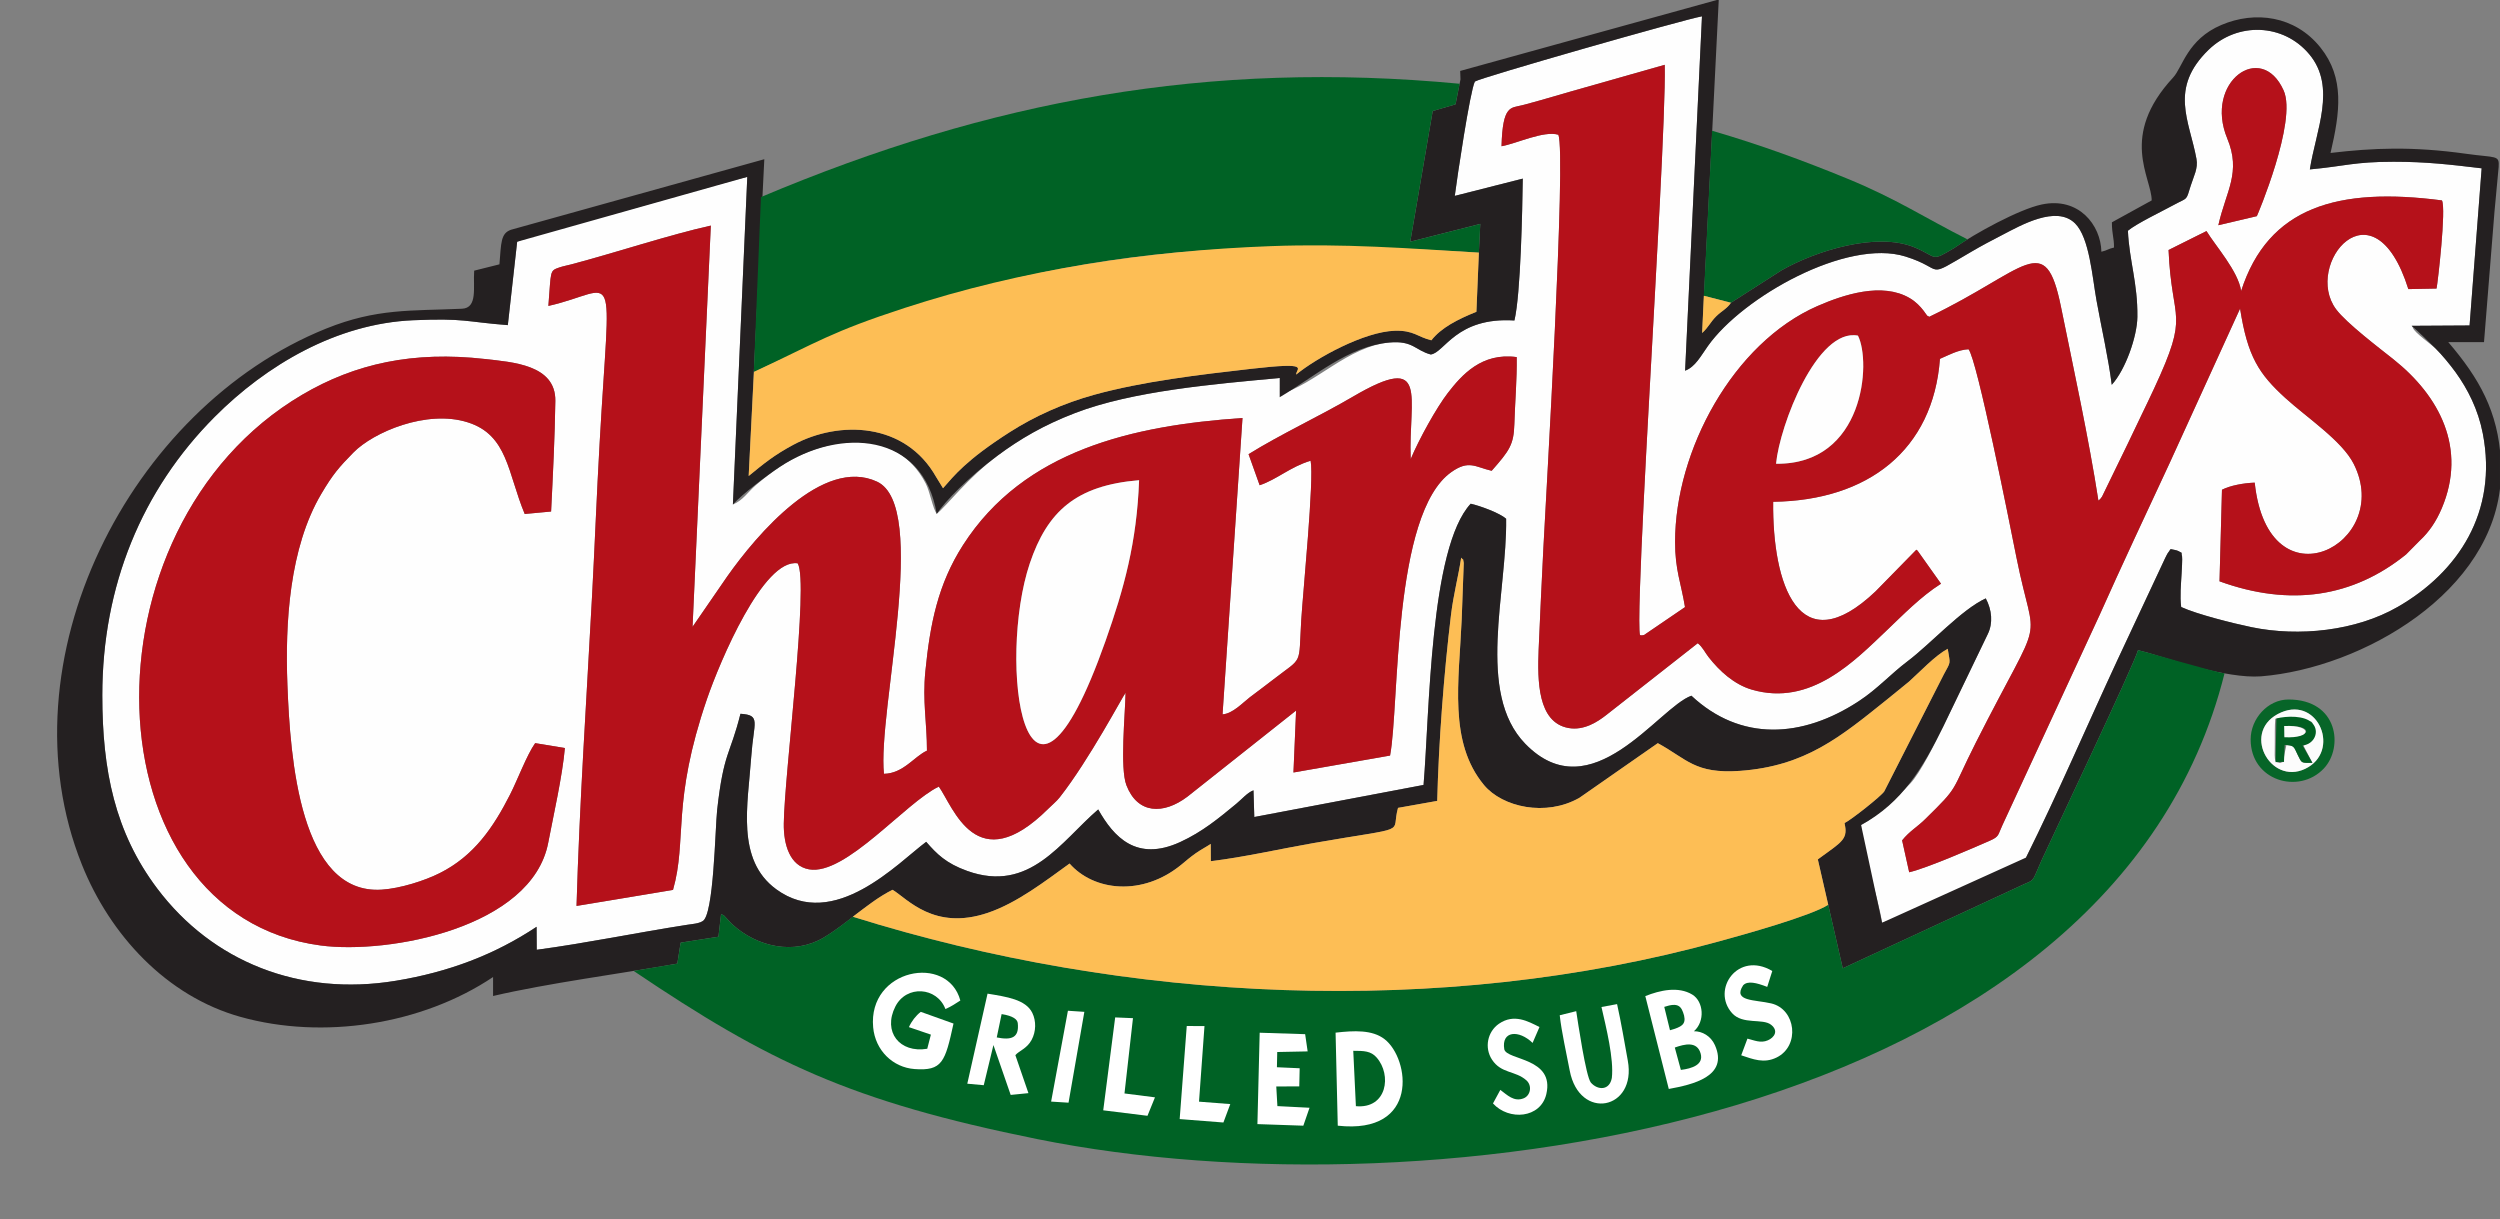 <?xml version="1.0" encoding="UTF-8"?>
<svg xmlns="http://www.w3.org/2000/svg" xmlns:xlink="http://www.w3.org/1999/xlink" width="285.4pt" height="139.2pt" viewBox="0 0 285.4 139.2" version="1.1">
<rect x="0" y="0" width="285.4" height="139.2" fill="#808080" stroke="none"/>
<defs>
<clipPath id="clip1">
  <path d="M 6 0 L 285.398 0 L 285.398 118 L 6 118 Z M 6 0 "/>
</clipPath>
</defs>
<g id="surface1">
<path style=" stroke:none;fill-rule:evenodd;fill:rgb(99.609%,99.609%,99.609%);fill-opacity:1;" d="M 61.094 84.836 L 64.488 85.395 C 64.203 88.59 63.207 92.969 62.582 96.223 C 60.715 105.902 44.379 108.965 36.617 107.938 C 9.996 104.422 8.73 60.258 34.473 45.078 C 40.559 41.484 47.203 40.062 55.363 40.984 C 58.516 41.344 63.453 41.637 63.398 45.77 C 63.34 49.902 63.121 54.258 62.914 58.395 L 59.902 58.676 C 57.945 53.988 57.984 49.664 53.402 48.215 C 48.707 46.719 42.598 49.355 40.34 51.668 C 38.695 53.348 37.996 54.145 36.672 56.391 C 33.043 62.543 32.539 71.078 32.812 78.188 C 33.133 86.621 34.246 102.18 43.586 101.562 C 45.707 101.426 48.488 100.535 50.195 99.676 C 54.121 97.707 56.324 94.453 58.238 90.688 C 59.059 89.082 60.141 86.184 61.094 84.836 Z M 62.602 34.926 C 62.93 30.914 62.711 30.926 63.848 30.535 C 64.289 30.383 64.785 30.297 65.188 30.188 C 70.254 28.852 76.395 26.809 81.148 25.754 L 79.062 71.555 L 83.027 65.797 C 86.398 61.023 93.945 52.109 100.121 54.984 C 106.164 57.793 100.152 81.27 100.914 88.34 C 103.137 88.293 104.352 86.367 105.82 85.695 C 105.82 82.469 105.297 80.094 105.641 76.617 C 106.176 71.23 107.07 66.703 109.938 62.227 C 116.91 51.355 129.402 48.566 141.844 47.719 L 139.566 81.551 C 140.719 81.477 141.863 80.23 142.68 79.602 C 143.59 78.91 144.438 78.289 145.414 77.531 C 148.785 74.918 148.238 76.098 148.547 70.832 C 148.738 67.629 150.039 54.68 149.621 52.598 C 147.328 53.277 145.738 54.754 143.801 55.395 L 142.535 51.848 C 146.289 49.52 150.59 47.547 154.445 45.285 C 163.289 40.102 160.762 45.336 161.047 52.402 C 161.996 50.141 163.973 46.562 165.289 44.855 C 166.852 42.84 169.129 40.215 173.148 40.766 C 173.188 43.273 172.953 45.902 172.879 48.426 C 172.809 50.742 172.336 51.426 170.289 53.746 C 168.391 53.301 167.68 52.484 165.688 53.891 C 158.941 58.645 159.773 80.582 158.691 86.254 L 147.66 88.188 L 147.961 81.117 L 135.547 90.953 C 132.805 93.02 129.859 92.941 128.59 89.637 C 127.84 87.676 128.445 81.594 128.496 79.086 C 128.211 79.41 124.34 86.742 120.977 91.023 C 120.594 91.512 120.098 91.895 119.656 92.34 C 111.453 100.488 108.836 92.121 107.176 89.797 C 103.359 91.629 96.516 99.992 92.352 99.242 C 90.191 98.852 89.449 96.469 89.477 94.035 C 89.539 88.406 92.379 66.48 91.066 64.309 C 87.152 63.707 82.184 75.508 80.711 79.789 C 76.637 91.668 78.473 95.82 76.832 101.59 L 65.816 103.422 C 66.156 91.727 66.961 79.766 67.586 68.09 C 67.898 62.254 68.121 56.406 68.453 50.59 C 69.652 29.227 70.68 33.09 62.602 34.926 Z M 253.246 25.711 C 254.121 21.809 255.883 19.711 254.262 15.805 C 251.598 9.383 258.148 4.602 260.703 10.336 C 262.262 13.828 257.672 24.656 257.641 24.676 Z M 171.414 16.695 C 171.535 11.973 172.477 12.348 173.746 12.02 C 175.57 11.551 177.344 11.012 179.156 10.492 L 190.047 7.398 C 190.176 12.473 188.914 33.434 188.57 40.016 C 188.363 44.09 186.766 70.941 187.223 72.508 C 187.305 72.527 187.406 72.562 187.691 72.488 L 192.359 69.309 C 191.914 66.562 191.223 65.078 191.227 61.855 C 191.234 51.438 197.855 39.156 207.465 34.945 C 210.434 33.648 214.863 32.172 218.023 34.039 C 219.469 34.895 220.012 36.238 220.086 36.066 C 220.105 36.027 220.172 36.145 220.215 36.18 C 231.391 30.824 233.469 26.117 235.281 35.023 C 236.746 42.234 238.445 49.996 239.555 57.152 C 239.828 56.91 239.711 57.047 239.969 56.695 L 242.887 50.695 C 243.895 48.543 244.926 46.484 245.91 44.363 C 250.059 35.441 247.914 37.039 247.562 28.539 L 251.891 26.379 C 252.938 28.094 255.508 30.949 255.848 33.215 C 258.953 23.594 266.922 21.336 278.773 22.879 C 279.273 23.84 278.297 32.242 278.156 32.941 L 274.938 33.004 C 270.941 20.32 262.914 30.23 266.688 35.305 C 267.867 36.891 271.613 39.727 273.223 41.008 C 278.527 45.223 281.629 51.207 278.762 58.004 C 278.113 59.543 277.297 60.734 276.238 61.719 L 274.68 63.293 C 268.645 68.168 261.477 69.301 253.379 66.363 L 253.66 55.91 C 254.594 55.43 256.09 55.148 257.398 55.098 C 258.941 69.57 273.309 62.094 268.703 52.965 C 267.379 50.328 263.348 47.672 260.887 45.43 C 257.887 42.691 256.586 40.723 255.727 35.23 L 247.691 52.848 C 244.992 58.652 242.258 64.457 239.664 70.266 L 228.586 94.223 C 228.07 95.312 228.262 95.484 227.188 95.961 C 225.129 96.863 220.016 99.09 217.953 99.578 L 217.145 95.938 C 217.973 94.898 218.887 94.395 219.746 93.547 C 223.781 89.59 222.602 90.637 225.578 84.746 C 233.59 68.926 232.379 74.582 230.195 63.633 C 229.414 59.719 225.699 41.008 224.727 39.871 C 223.547 39.926 222.414 40.559 221.465 40.965 C 220.684 51.395 213.258 57.133 202.426 57.285 C 202.324 66.645 205.336 75.844 214.109 67.516 L 218.773 62.754 C 218.824 62.785 218.887 62.844 218.914 62.871 L 221.586 66.637 C 219.258 68.109 217.191 70.258 215.414 71.941 C 211.715 75.453 206.723 80.691 199.992 78.73 C 197.953 78.133 196.277 76.582 195.055 75.016 C 194.621 74.465 194.371 73.863 193.816 73.43 L 183.352 81.641 C 182.426 82.367 180.836 83.441 179.039 83.105 C 175.535 82.453 175.508 77.73 175.652 74.129 C 175.809 70.305 176.004 66.414 176.191 62.59 C 176.469 57.031 178.828 17.504 177.898 15.379 C 176.203 14.895 173.152 16.387 171.414 16.695 Z M 194.297 1.863 C 192.109 2.258 169.004 8.863 168.371 9.309 C 167.824 10.363 166.34 20.301 166.078 22.363 L 173.84 20.391 C 173.789 23.926 173.609 33.547 172.887 36.586 C 166.23 36.172 164.906 40.277 163.336 40.469 C 161.566 40.004 161.32 38.855 158.602 39.102 C 153.914 39.523 150.121 43.883 146.121 45.004 L 146.102 43.152 C 138.59 43.844 129.289 44.629 122.711 47.16 C 119.164 48.523 116.453 50.105 113.887 52.012 C 110.496 54.535 108.129 57.691 106.934 58.664 C 106.453 57.965 106.18 56.176 105.676 55.191 C 102.285 48.594 94.309 49.797 89.016 53.301 C 88.039 53.953 87.109 54.676 86.289 55.383 C 85.367 56.184 84.82 57.121 83.668 57.594 L 85.309 20.195 C 80.938 21.266 76.418 22.652 72.062 23.867 C 68.746 24.797 61.84 26.344 59.039 27.598 L 57.973 37.117 C 53.117 36.738 53.066 36.305 47.168 36.559 C 38.449 36.934 30.406 41.668 24.508 47.59 C 16.191 55.941 11.68 66.879 11.68 79.379 C 11.68 87.918 13.105 94.992 17.938 101.418 C 24.266 109.828 34.23 113.766 45.16 111.969 C 51.23 110.973 56.469 108.984 61.258 105.801 L 61.273 108.426 C 67.004 107.66 72.719 106.465 78.43 105.578 C 78.738 105.527 79.395 105.457 79.66 105.379 C 80.105 105.258 79.914 105.297 80.199 105.164 C 81.496 104.559 81.641 94.52 81.871 92.453 C 82.621 85.777 83.336 86.266 84.531 81.484 C 86.914 81.641 86.039 82.414 85.766 86.34 C 85.379 91.863 83.996 98.145 88.621 101.523 C 95.227 106.352 102.559 98.457 105.734 96.102 C 106.953 97.504 108.008 98.559 110.41 99.422 C 117.578 102.004 121.121 96.047 125.371 92.406 C 127.137 95.539 129.734 98.418 134.727 96.129 C 137.262 94.965 139.121 93.422 141.141 91.754 C 141.781 91.223 142.422 90.465 143.098 90.223 L 143.191 93.27 L 162.512 89.609 C 163.203 81.422 163.223 62.527 167.895 57.504 C 168.953 57.742 171.195 58.559 171.941 59.219 C 172.066 67.613 168.48 79.094 174.121 84.906 C 181.676 92.684 189.328 80.762 193.09 79.422 C 198.676 84.652 205.715 84.316 212.227 80.027 C 214.344 78.637 215.82 76.961 217.77 75.488 C 220.352 73.547 223.934 69.57 226.695 68.312 C 227.398 69.629 227.539 71.133 226.922 72.391 L 221.848 82.926 C 220.969 84.711 219.203 88.297 218.062 89.465 C 216.383 91.172 214.477 93.09 212.461 94.18 C 212.473 96.98 214.406 102.23 214.855 105.34 C 216.871 104.805 219.828 103.414 221.828 102.59 C 224.141 101.645 226.238 100.805 228.469 99.871 C 230.078 99.203 230.535 99.426 231.289 97.902 C 234.914 90.621 238.266 82.805 241.695 75.418 L 246.973 64.145 C 247.09 63.902 247.227 63.578 247.367 63.332 C 247.395 63.277 247.434 63.215 247.461 63.164 L 247.691 62.844 C 247.711 62.754 247.77 62.734 247.816 62.688 C 248.039 62.738 248.523 62.812 248.684 62.91 C 249.27 63.273 248.941 62.863 249.105 63.523 C 249.152 63.711 249.07 65.16 249.051 65.461 C 248.984 66.723 248.844 68.059 249.004 69.297 C 250.809 70.129 254.922 71.16 257.035 71.598 C 262.449 72.719 268.949 72.031 273.723 69.285 C 280.602 65.332 285.172 58.473 283.438 49.496 C 282.902 46.723 281.703 44.406 280.348 42.52 C 279.703 41.629 278.77 40.496 278.047 39.785 C 277.633 39.379 275.59 37.938 275.461 37.426 C 275.434 37.324 275.359 37.316 275.32 37.195 L 281.926 37.156 L 283.305 19.215 C 279.684 18.781 276.977 18.465 273.254 18.465 C 268.719 18.469 267.691 18.973 263.691 19.34 C 264.379 14.902 266.773 9.953 263.629 6.195 C 260.664 2.652 255.426 2.488 252.129 5.688 C 247.59 10.098 249.949 13.781 250.746 18.129 C 250.953 19.23 250.43 20.117 250.098 21.184 C 249.535 22.996 249.789 22.508 248.203 23.371 C 246.801 24.137 243.934 25.504 242.922 26.34 C 243.078 29.766 244.051 32.32 244.004 36.184 C 243.977 38.395 242.656 42.203 241.078 43.93 C 240.688 40.84 239.91 37.469 239.344 34.34 C 238.852 31.629 238.539 27.145 236.891 25.504 C 234.746 23.379 230.664 25.746 228.605 26.809 C 227.355 27.453 226.184 28.07 225.023 28.754 C 219.559 31.941 222.203 30.742 217.52 29.281 C 210.82 27.195 198.922 33.926 194.973 39.504 C 194.164 40.637 193.539 41.879 192.371 42.32 Z M 194.297 1.863 "/>
<path style=" stroke:none;fill-rule:evenodd;fill:rgb(70.897%,6.665%,10.205%);fill-opacity:1;" d="M 130.039 54.82 C 129.773 61.938 128.328 67.168 126.195 73.203 C 116.969 99.285 113.824 75.414 117.562 64.316 C 119.57 58.359 122.863 55.414 130.039 54.82 Z M 62.602 34.926 C 70.68 33.09 69.652 29.227 68.453 50.59 C 68.121 56.406 67.898 62.254 67.586 68.09 C 66.961 79.766 66.156 91.727 65.816 103.422 L 76.832 101.59 C 78.473 95.82 76.637 91.668 80.711 79.789 C 82.184 75.508 87.152 63.707 91.066 64.309 C 92.379 66.48 89.539 88.406 89.477 94.035 C 89.449 96.469 90.191 98.852 92.352 99.242 C 96.516 99.992 103.359 91.629 107.176 89.797 C 108.836 92.121 111.453 100.488 119.656 92.34 C 120.098 91.895 120.594 91.512 120.977 91.023 C 124.34 86.742 128.211 79.41 128.496 79.086 C 128.445 81.594 127.84 87.676 128.59 89.637 C 129.859 92.941 132.805 93.02 135.547 90.953 L 147.961 81.117 L 147.66 88.188 L 158.691 86.254 C 159.773 80.582 158.941 58.645 165.688 53.891 C 167.68 52.484 168.391 53.301 170.289 53.746 C 172.336 51.426 172.809 50.742 172.879 48.426 C 172.953 45.902 173.188 43.273 173.148 40.766 C 169.129 40.215 166.852 42.84 165.289 44.855 C 163.973 46.562 161.996 50.141 161.047 52.402 C 160.762 45.336 163.289 40.102 154.445 45.285 C 150.59 47.547 146.289 49.52 142.535 51.848 L 143.801 55.395 C 145.738 54.754 147.328 53.277 149.621 52.598 C 150.039 54.68 148.738 67.629 148.547 70.832 C 148.238 76.098 148.785 74.918 145.414 77.531 C 144.438 78.289 143.59 78.91 142.68 79.602 C 141.863 80.23 140.719 81.477 139.566 81.551 L 141.844 47.719 C 129.402 48.566 116.91 51.355 109.938 62.227 C 107.07 66.703 106.176 71.23 105.641 76.617 C 105.297 80.094 105.82 82.469 105.82 85.695 C 104.352 86.367 103.137 88.293 100.914 88.34 C 100.152 81.27 106.164 57.793 100.121 54.984 C 93.945 52.109 86.398 61.023 83.027 65.797 L 79.062 71.555 L 81.148 25.754 C 76.395 26.809 70.254 28.852 65.188 30.188 C 64.785 30.297 64.289 30.383 63.848 30.535 C 62.711 30.926 62.93 30.914 62.602 34.926 Z M 62.602 34.926 "/>
<path style=" stroke:none;fill-rule:evenodd;fill:rgb(70.897%,6.665%,10.205%);fill-opacity:1;" d="M 202.754 52.941 C 203.172 48.543 207.438 37.41 212.102 38.316 C 213.637 41.32 212.844 53.059 202.754 52.941 Z M 171.414 16.695 C 173.152 16.387 176.203 14.895 177.898 15.379 C 178.828 17.504 176.469 57.031 176.191 62.59 C 176.004 66.414 175.809 70.305 175.652 74.129 C 175.508 77.73 175.535 82.453 179.039 83.105 C 180.836 83.441 182.426 82.367 183.352 81.641 L 193.816 73.43 C 194.371 73.863 194.621 74.465 195.055 75.016 C 196.277 76.582 197.953 78.133 199.992 78.73 C 206.723 80.691 211.715 75.453 215.414 71.941 C 217.191 70.258 219.258 68.109 221.586 66.637 L 218.914 62.871 C 218.887 62.844 218.824 62.785 218.773 62.754 L 214.109 67.516 C 205.336 75.844 202.324 66.645 202.426 57.285 C 213.258 57.133 220.684 51.395 221.465 40.965 C 222.414 40.559 223.547 39.926 224.727 39.871 C 225.699 41.008 229.414 59.719 230.195 63.633 C 232.379 74.582 233.59 68.926 225.578 84.746 C 222.602 90.637 223.781 89.59 219.746 93.547 C 218.887 94.395 217.973 94.898 217.145 95.938 L 217.953 99.578 C 220.016 99.09 225.129 96.863 227.188 95.961 C 228.262 95.484 228.07 95.312 228.586 94.223 L 239.664 70.266 C 242.258 64.457 244.992 58.652 247.691 52.848 L 255.727 35.23 C 256.586 40.723 257.887 42.691 260.887 45.43 C 263.348 47.672 267.379 50.328 268.703 52.965 C 273.309 62.094 258.941 69.57 257.398 55.098 C 256.09 55.148 254.594 55.43 253.66 55.91 L 253.379 66.363 C 261.477 69.301 268.645 68.168 274.68 63.293 L 276.238 61.719 C 277.297 60.734 278.113 59.543 278.762 58.004 C 281.629 51.207 278.527 45.223 273.223 41.008 C 271.613 39.727 267.867 36.891 266.688 35.305 C 262.914 30.23 270.941 20.32 274.938 33.004 L 278.156 32.941 C 278.297 32.242 279.273 23.84 278.773 22.879 C 266.922 21.336 258.953 23.594 255.848 33.215 C 255.508 30.949 252.938 28.094 251.891 26.379 L 247.562 28.539 C 247.914 37.039 250.059 35.441 245.91 44.363 C 244.926 46.484 243.895 48.543 242.887 50.695 L 239.969 56.695 C 239.711 57.047 239.828 56.91 239.555 57.152 C 238.445 49.996 236.746 42.234 235.281 35.023 C 233.469 26.117 231.391 30.824 220.215 36.18 C 220.172 36.145 220.105 36.027 220.086 36.066 C 220.012 36.238 219.469 34.895 218.023 34.039 C 214.863 32.172 210.434 33.648 207.465 34.945 C 197.855 39.156 191.234 51.438 191.227 61.855 C 191.223 65.078 191.914 66.562 192.359 69.309 L 187.691 72.488 C 187.406 72.562 187.305 72.527 187.223 72.508 C 186.766 70.941 188.363 44.09 188.57 40.016 C 188.914 33.434 190.176 12.473 190.047 7.398 L 179.156 10.492 C 177.344 11.012 175.57 11.551 173.746 12.02 C 172.477 12.348 171.535 11.973 171.414 16.695 Z M 171.414 16.695 "/>
<g clip-path="url(#clip1)" clip-rule="nonzero">
<path style=" stroke:none;fill-rule:evenodd;fill:rgb(14.11%,12.547%,12.939%);fill-opacity:1;" d="M 192.371 42.32 C 193.539 41.879 194.164 40.637 194.973 39.504 C 198.922 33.926 210.82 27.195 217.52 29.281 C 222.203 30.742 219.559 31.941 225.023 28.754 C 226.184 28.07 227.355 27.453 228.605 26.809 C 230.664 25.746 234.746 23.379 236.891 25.504 C 238.539 27.145 238.852 31.629 239.344 34.34 C 239.91 37.469 240.688 40.84 241.078 43.93 C 242.656 42.203 243.977 38.395 244.004 36.184 C 244.051 32.32 243.078 29.766 242.922 26.34 C 243.934 25.504 246.801 24.137 248.203 23.371 C 249.789 22.508 249.535 22.996 250.098 21.184 C 250.43 20.117 250.953 19.23 250.746 18.129 C 249.949 13.781 247.59 10.098 252.129 5.688 C 255.426 2.488 260.664 2.652 263.629 6.195 C 266.773 9.953 264.379 14.902 263.691 19.34 C 267.691 18.973 268.719 18.469 273.254 18.465 C 276.977 18.465 279.684 18.781 283.305 19.215 L 281.926 37.156 L 275.32 37.195 C 276.09 37.859 277.387 39.137 278.047 39.785 C 278.77 40.496 279.703 41.629 280.348 42.52 C 281.703 44.406 282.902 46.723 283.438 49.496 C 285.172 58.473 280.602 65.332 273.723 69.285 C 268.949 72.031 262.449 72.719 257.035 71.598 C 254.922 71.16 250.809 70.129 249.004 69.297 C 248.844 68.059 248.984 66.723 249.051 65.461 C 249.07 65.16 249.152 63.711 249.105 63.523 C 248.941 62.863 249.27 63.273 248.684 62.91 C 248.523 62.812 248.039 62.738 247.816 62.688 C 247.77 62.734 247.711 62.754 247.691 62.844 L 247.461 63.164 C 247.434 63.215 247.395 63.277 247.367 63.332 C 247.227 63.578 247.09 63.902 246.973 64.145 L 241.695 75.418 C 238.266 82.805 234.914 90.621 231.289 97.902 L 214.855 105.34 L 212.461 94.18 C 217.215 91.613 219.562 87.555 221.848 82.926 L 226.922 72.391 C 227.539 71.133 227.398 69.629 226.695 68.312 C 223.934 69.57 220.352 73.547 217.77 75.488 C 215.82 76.961 214.344 78.637 212.227 80.027 C 205.715 84.316 198.676 84.652 193.09 79.422 C 189.328 80.762 181.676 92.684 174.121 84.906 C 168.48 79.094 172.066 67.613 171.941 59.219 C 171.195 58.559 168.953 57.742 167.895 57.504 C 163.223 62.527 163.203 81.422 162.512 89.609 L 143.191 93.27 L 143.098 90.223 C 142.422 90.465 141.781 91.223 141.141 91.754 C 139.121 93.422 137.262 94.965 134.727 96.129 C 129.734 98.418 127.137 95.539 125.371 92.406 C 121.121 96.047 117.578 102.004 110.41 99.422 C 108.008 98.559 106.953 97.504 105.734 96.102 C 102.559 98.457 95.227 106.352 88.621 101.523 C 83.996 98.145 85.379 91.863 85.766 86.34 C 86.039 82.414 86.914 81.641 84.531 81.484 C 83.336 86.266 82.621 85.777 81.871 92.453 C 81.641 94.52 81.496 104.559 80.199 105.164 C 79.914 105.297 80.105 105.258 79.66 105.379 C 79.395 105.457 78.738 105.527 78.43 105.578 C 72.719 106.465 67.004 107.66 61.273 108.426 L 61.258 105.801 C 56.469 108.984 51.23 110.973 45.16 111.969 C 34.23 113.766 24.266 109.828 17.938 101.418 C 13.105 94.992 11.68 87.918 11.68 79.379 C 11.68 66.879 16.191 55.941 24.508 47.59 C 30.406 41.668 38.449 36.934 47.168 36.559 C 53.066 36.305 53.117 36.738 57.973 37.117 L 59.039 27.598 L 85.309 20.195 L 83.668 57.594 C 84.746 56.391 87.621 54.223 89.016 53.301 C 95.91 48.738 105.41 49.371 106.934 58.664 C 107.91 57.211 110.496 54.535 113.887 52.012 C 116.453 50.105 119.164 48.523 122.711 47.16 C 129.289 44.629 138.59 43.844 146.102 43.152 L 146.09 45.348 C 150.031 43.039 153.914 39.523 158.602 39.102 C 161.32 38.855 161.566 40.004 163.336 40.469 C 164.906 40.277 166.23 36.172 172.887 36.586 C 173.609 33.547 173.789 23.926 173.84 20.391 L 166.078 22.363 C 166.34 20.301 167.824 10.363 168.371 9.309 C 169.004 8.863 192.109 2.258 194.297 1.863 Z M 285.496 52.59 L 285.496 54.684 C 284.809 67.562 269.695 76.273 258.121 77.211 C 256.102 77.367 253.379 76.801 251.363 76.32 C 248.922 75.734 245.938 74.664 244.074 74.227 C 243.633 75.871 234.129 95.871 233.062 98.223 C 232.035 100.488 232.309 100.438 231.16 100.895 L 210.371 110.539 L 207.523 98.109 C 209.473 96.48 211.109 96.18 210.574 93.961 C 211.309 93.605 214.723 90.918 215.105 90.348 L 221.906 76.988 C 222.738 75.445 222.641 75.887 222.352 74.066 C 220.906 74.844 219.141 76.734 217.934 77.812 L 215.414 79.863 C 210.121 84.105 206.117 87.469 198.621 88.004 C 193.477 88.367 192.578 86.645 189.254 84.84 L 180.305 91.078 C 176.473 93.27 171.504 92.137 169.414 89.621 C 165.344 84.719 166.555 77.82 166.867 70.695 L 167.102 64.273 C 166.938 63.559 167.211 64.156 166.809 63.664 C 166.492 65.781 165.93 67.848 165.648 70.18 C 164.836 76.879 164.238 84.766 164.074 91.43 L 159.598 92.227 C 158.727 95.34 161.27 94.27 149.973 96.242 C 146.141 96.91 142.012 97.859 138.23 98.312 L 138.219 96.34 C 137.859 96.59 137.023 97.039 136.492 97.418 C 135.797 97.914 135.496 98.191 134.887 98.691 C 130.422 102.371 124.867 101.734 122.102 98.582 C 119.113 100.734 116.141 103.062 112.789 104.203 C 106.633 106.297 103.578 102.594 101.895 101.578 C 99.18 102.918 96.742 105.43 94.027 107.035 C 90.648 109.039 86.449 108.102 83.637 105.555 C 83.309 105.254 83.211 105.09 82.938 104.82 C 82.598 104.492 82.746 104.512 82.316 104.367 L 82.016 106.938 L 77.703 107.613 L 77.32 110.008 C 70.66 111.188 62.531 112.242 56.289 113.703 L 56.289 111.539 C 48.121 117.008 36.848 118.703 27.492 116.098 C 18.996 113.738 12.555 106.715 9.355 98.719 C 0.047 75.48 14.777 46.551 37.23 37.512 C 43.004 35.188 46.891 35.504 52.727 35.246 C 54.574 35.172 53.992 32.762 54.133 30.898 L 57.016 30.176 C 57.219 27.715 57.148 26.637 58.344 26.227 L 87.254 18.176 L 85.469 54.34 C 87.23 52.867 88.355 51.965 90.574 50.773 C 95.816 47.965 103.34 48.188 106.879 54.469 L 107.656 55.734 C 108.883 54.336 110.262 52.535 115.281 49.328 C 118.121 47.512 121.383 46.043 124.93 45.062 C 130.445 43.539 136.953 42.773 142.844 42.102 C 149.812 41.305 147.93 42.082 147.969 42.762 C 150.281 40.859 155.758 37.852 159.246 37.758 C 161.414 37.699 161.828 38.473 163.406 38.848 C 164.516 37.43 166.359 36.473 168.547 35.594 L 168.828 28.84 L 168.988 25.562 L 160.996 27.59 L 163.559 12.672 L 166.164 11.91 L 166.73 9.059 L 166.695 8.098 L 196.215 -0.062 L 194.316 38.016 C 195.023 37.379 195.246 36.785 195.914 36.117 C 196.492 35.535 197.184 35.219 197.602 34.562 L 203.387 30.855 C 207.301 28.629 214.238 26.449 218.559 28.238 C 221.246 29.348 220.344 29.961 223.117 28.297 C 225.449 26.652 230.488 23.898 233.066 23.348 C 237.32 22.441 239.828 25.699 239.895 28.738 C 240.641 28.562 240.59 28.43 241.336 28.258 C 241.336 27.055 241.094 26.781 241.094 25.379 L 245.637 22.879 C 245.637 20.281 241.867 15.555 248.086 8.848 C 249.164 7.684 249.699 4.496 253.602 2.844 C 257.426 1.219 261.98 1.777 264.895 5.414 C 267.684 8.891 267.141 12.801 266.055 17.461 C 270.867 16.895 275.324 16.684 281.555 17.559 C 284.965 18.039 285.344 17.66 285.246 19.07 L 284.77 24.172 L 283.574 39.059 L 279.496 39.059 C 283.031 43.184 285.195 47.004 285.496 52.59 Z M 285.496 52.59 "/>
</g>
<path style=" stroke:none;fill-rule:evenodd;fill:rgb(0%,38.426%,14.502%);fill-opacity:1;" d="M 118.434 130.043 C 97.066 125.727 87.723 121.215 72.336 110.84 L 77.32 110.008 L 77.703 107.613 L 82.016 106.938 L 82.316 104.367 C 82.746 104.512 82.598 104.492 82.938 104.82 C 83.211 105.09 83.309 105.254 83.637 105.555 C 86.449 108.102 90.648 109.039 94.027 107.035 C 95.156 106.367 96.379 105.426 97.359 104.652 C 128.629 114.461 164.453 116.23 196.238 107.469 C 199.004 106.711 206.762 104.559 208.711 103.289 L 210.371 110.539 L 231.16 100.895 C 232.309 100.438 232.035 100.488 233.062 98.223 C 234.129 95.871 243.633 75.871 244.074 74.227 C 245.012 74.398 252.691 76.707 253.953 76.871 C 241.09 128.289 163.441 139.125 118.434 130.043 Z M 118.434 130.043 "/>
<path style=" stroke:none;fill-rule:evenodd;fill:rgb(99.219%,74.414%,33.325%);fill-opacity:1;" d="M 97.359 104.652 C 128.629 114.461 164.453 116.23 196.238 107.469 C 199.004 106.711 206.762 104.559 208.711 103.289 L 207.523 98.109 C 210.539 95.941 210.953 95.742 210.574 93.961 C 211.309 93.605 214.723 90.918 215.105 90.348 L 221.906 76.988 C 222.738 75.445 222.641 75.887 222.352 74.066 C 220.906 74.844 219.141 76.734 217.934 77.812 L 215.414 79.863 C 210.121 84.105 206.117 87.469 198.621 88.004 C 193.477 88.367 192.578 86.645 189.254 84.84 L 180.305 91.078 C 176.473 93.27 171.504 92.137 169.414 89.621 C 165.344 84.719 166.555 77.82 166.867 70.695 L 167.102 64.273 C 166.938 63.559 167.211 64.156 166.809 63.664 C 166.492 65.781 165.93 67.848 165.648 70.18 C 164.836 76.879 164.238 84.766 164.074 91.43 L 159.598 92.227 C 158.727 95.34 161.27 94.27 149.973 96.242 C 146.141 96.91 142.012 97.859 138.23 98.312 L 138.219 96.34 C 137.859 96.59 137.023 97.039 136.492 97.418 C 135.797 97.914 135.496 98.191 134.887 98.691 C 130.422 102.371 124.867 101.734 122.102 98.582 C 119.402 100.527 116.141 103.062 112.789 104.203 C 106.633 106.297 103.578 102.594 101.895 101.578 C 100.254 102.402 98.891 103.504 97.359 104.652 Z M 97.359 104.652 "/>
<path style=" stroke:none;fill-rule:evenodd;fill:rgb(0%,38.426%,14.502%);fill-opacity:1;" d="M 86.871 22.496 L 86.055 42.465 C 115.68 28.598 137.238 26.898 168.828 28.84 L 168.988 25.562 L 160.996 27.59 L 163.559 12.672 L 166.164 11.91 L 166.633 9.562 C 138.008 6.852 113.09 11.434 86.871 22.496 Z M 86.871 22.496 "/>
<path style=" stroke:none;fill-rule:evenodd;fill:rgb(70.897%,6.665%,10.205%);fill-opacity:1;" d="M 61.094 84.836 C 60.141 86.184 59.059 89.082 58.238 90.688 C 56.324 94.453 54.121 97.707 50.195 99.676 C 48.488 100.535 45.707 101.426 43.586 101.562 C 34.246 102.18 33.133 86.621 32.812 78.188 C 32.539 71.078 33.043 62.543 36.672 56.391 C 37.996 54.145 38.695 53.348 40.34 51.668 C 42.598 49.355 48.707 46.719 53.402 48.215 C 57.984 49.664 57.945 53.988 59.902 58.676 L 62.914 58.395 C 63.121 54.258 63.34 49.902 63.398 45.77 C 63.453 41.637 58.516 41.344 55.363 40.984 C 47.203 40.062 40.559 41.484 34.473 45.078 C 8.73 60.258 9.996 104.422 36.617 107.938 C 44.379 108.965 60.715 105.902 62.582 96.223 C 63.207 92.969 64.203 88.59 64.488 85.395 Z M 61.094 84.836 "/>
<path style=" stroke:none;fill-rule:evenodd;fill:rgb(99.219%,74.414%,33.325%);fill-opacity:1;" d="M 86.07 42.457 L 85.469 54.34 C 87.211 52.926 88.355 51.965 90.574 50.773 C 95.816 47.965 103.34 48.188 106.879 54.469 L 107.656 55.734 C 108.93 54.301 110.262 52.535 115.281 49.328 C 118.121 47.512 121.383 46.043 124.93 45.062 C 130.445 43.539 136.953 42.773 142.844 42.102 C 149.812 41.305 147.941 42.09 147.969 42.762 C 150.281 40.859 155.758 37.852 159.246 37.758 C 161.414 37.699 161.828 38.473 163.406 38.848 C 164.516 37.43 166.359 36.473 168.547 35.594 L 168.828 28.84 C 160.664 28.34 153.422 27.789 145.09 28.098 C 130.812 28.629 116.719 30.773 103.27 35.156 C 94.883 37.887 93.371 39.035 86.07 42.457 Z M 86.07 42.457 "/>
<path style=" stroke:none;fill-rule:evenodd;fill:rgb(0%,38.426%,14.502%);fill-opacity:1;" d="M 194.508 33.766 L 197.602 34.562 L 203.387 30.855 C 207.301 28.629 214.238 26.449 218.559 28.238 C 221.246 29.348 220.344 29.961 223.117 28.297 L 224.602 27.324 C 219.742 24.871 216.523 22.703 210.824 20.367 C 205.824 18.32 201.008 16.547 195.453 14.926 Z M 194.508 33.766 "/>
<path style=" stroke:none;fill-rule:evenodd;fill:rgb(99.609%,99.609%,99.609%);fill-opacity:1;" d="M 130.039 54.82 C 122.863 55.414 119.57 58.359 117.562 64.316 C 113.824 75.414 116.969 99.285 126.195 73.203 C 128.328 67.168 129.773 61.938 130.039 54.82 Z M 130.039 54.82 "/>
<path style=" stroke:none;fill-rule:evenodd;fill:rgb(70.897%,6.665%,10.205%);fill-opacity:1;" d="M 253.246 25.711 L 257.641 24.676 C 257.672 24.656 262.262 13.828 260.703 10.336 C 258.148 4.602 251.598 9.383 254.262 15.805 C 255.883 19.711 254.121 21.809 253.246 25.711 Z M 253.246 25.711 "/>
<path style=" stroke:none;fill-rule:evenodd;fill:rgb(99.609%,99.609%,99.609%);fill-opacity:1;" d="M 202.754 52.941 C 212.844 53.059 213.637 41.32 212.102 38.316 C 207.438 37.41 203.172 48.543 202.754 52.941 Z M 202.754 52.941 "/>
<path style=" stroke:none;fill-rule:evenodd;fill:rgb(2.745%,39.598%,15.697%);fill-opacity:1;" d="M 260.441 81.32 C 264.711 79.504 267.246 85.805 263.164 87.766 C 259.102 89.719 255.727 83.328 260.441 81.32 Z M 256.934 84.418 C 256.934 89.141 262.449 90.742 265.289 87.73 C 267.559 85.328 266.922 79.855 261.254 79.855 C 258.883 79.855 256.934 82.059 256.934 84.418 Z M 256.934 84.418 "/>
<path style=" stroke:none;fill-rule:evenodd;fill:rgb(98.827%,98.827%,98.827%);fill-opacity:1;" d="M 262.973 85.137 L 263.988 87.09 C 262.68 87.094 262.785 87.148 262.328 86.223 C 261.809 85.156 262.09 85.145 261.016 85.055 L 260.789 86.113 C 260.523 87.484 261.152 86.703 260.289 87.113 C 259.691 86.891 259.641 87.254 259.688 84.902 C 259.703 83.938 259.664 83.008 259.746 82.047 C 261.387 82.055 262.547 81.918 263.945 82.426 C 264.453 84.504 264.172 84.227 262.973 85.137 Z M 260.441 81.32 C 255.727 83.328 259.102 89.719 263.164 87.766 C 267.246 85.805 264.711 79.504 260.441 81.32 Z M 260.441 81.32 "/>
<path style=" stroke:none;fill-rule:evenodd;fill:rgb(100%,100%,100%);fill-opacity:1;" d="M 108.852 116.848 L 105.117 115.512 C 104.555 115.941 104.055 116.594 103.762 117.258 L 106.27 118.113 L 105.855 119.727 C 102.695 120.254 100.758 117.785 102.211 114.91 C 103.473 112.414 106.973 112.664 107.93 115.195 C 108.719 114.84 108.973 114.629 109.633 114.219 C 108.18 108.84 99.062 110.594 99.68 117.281 C 99.922 119.914 101.922 121.859 104.406 122.043 C 107.57 122.277 107.898 121.238 108.852 116.848 Z M 108.852 116.848 "/>
<path style=" stroke:none;fill-rule:evenodd;fill:rgb(100%,100%,100%);fill-opacity:1;" d="M 191.887 122.141 L 191.195 119.586 C 192.328 119.188 193.73 118.84 194.141 120.254 C 194.52 121.547 193.152 121.988 191.887 122.141 Z M 192.254 115.93 C 192.484 116.934 191.996 117.238 190.645 117.613 L 189.992 114.945 C 191.586 114.414 191.953 114.844 192.254 115.93 Z M 187.828 113.715 L 190.508 124.316 C 193.215 123.82 197.371 122.895 195.773 119.309 C 195.309 118.273 194.324 117.715 193.379 117.727 C 194.672 116.602 194.488 114.328 193.188 113.539 C 191.594 112.578 189.516 113.043 187.828 113.715 Z M 187.828 113.715 "/>
<path style=" stroke:none;fill-rule:evenodd;fill:rgb(100%,100%,100%);fill-opacity:1;" d="M 154.789 126.281 L 154.488 119.961 C 155.723 119.961 156.496 119.977 157.156 120.727 C 158.906 122.715 158.348 126.609 154.789 126.281 Z M 152.719 128.508 C 162.078 129.543 160.953 120.863 158.059 118.629 C 156.656 117.543 154.578 117.648 152.469 117.887 Z M 152.719 128.508 "/>
<path style=" stroke:none;fill-rule:evenodd;fill:rgb(100%,100%,100%);fill-opacity:1;" d="M 113.789 118.434 L 114.344 115.77 C 115.688 115.977 116.145 116.395 116.188 116.801 C 116.371 118.477 115.461 118.773 113.789 118.434 Z M 110.426 123.715 L 112.305 123.887 L 113.41 119.301 L 115.379 124.996 L 117.406 124.793 L 115.914 120.457 C 116.363 119.93 117.23 119.719 117.77 118.715 C 118.281 117.766 118.305 116.562 117.848 115.629 C 117.094 114.094 114.906 113.793 112.738 113.434 Z M 110.426 123.715 "/>
<path style=" stroke:none;fill-rule:evenodd;fill:rgb(100%,100%,100%);fill-opacity:1;" d="M 182.824 114.961 C 183.359 117.305 184.254 120.879 184.008 123.055 C 183.746 124.516 182.391 124.477 181.617 123.594 C 181.051 122.953 180.121 116.594 179.941 115.434 L 178.059 115.902 C 178.281 117.887 178.809 120.152 179.199 122.219 C 180.305 128.012 186.871 126.703 185.828 121.07 C 185.441 118.938 185.078 116.746 184.605 114.629 Z M 182.824 114.961 "/>
<path style=" stroke:none;fill-rule:evenodd;fill:rgb(100%,100%,100%);fill-opacity:1;" d="M 143.547 128.328 L 148.789 128.508 L 149.496 126.461 L 145.828 126.273 L 145.699 124.031 L 148.324 124.023 L 148.371 121.953 L 145.773 121.836 L 145.809 120.098 L 149.281 120.027 L 148.996 118.062 L 143.805 117.895 Z M 143.547 128.328 "/>
<path style=" stroke:none;fill-rule:evenodd;fill:rgb(100%,100%,100%);fill-opacity:1;" d="M 199.488 118.57 L 198.777 120.473 C 200.113 120.914 201.367 121.441 202.82 120.723 C 205.52 119.391 205.023 115.215 202.211 114.551 C 200.344 114.109 197.777 114.34 198.996 112.484 C 199.496 111.934 200.531 112.191 201.746 112.664 L 202.324 110.848 C 198.398 108.52 195.324 112.98 197.738 115.664 C 198.949 117.012 201.223 116.227 202.188 116.988 C 203.07 117.688 202.555 118.441 201.82 118.762 C 200.992 119.129 200.223 118.746 199.488 118.57 Z M 199.488 118.57 "/>
<path style=" stroke:none;fill-rule:evenodd;fill:rgb(100%,100%,100%);fill-opacity:1;" d="M 171.277 124.422 L 170.438 125.969 C 172.262 127.969 175.879 127.664 176.527 124.91 C 177.508 120.734 172.035 121.059 171.73 119.793 C 171.371 117.66 173.395 117.539 174.961 119.059 L 175.746 117.246 C 174.441 116.594 172.852 115.688 171.121 116.871 C 169.797 117.785 169.441 119.617 170.324 120.965 C 171.383 122.586 172.996 122.207 174.254 123.332 C 174.938 123.945 174.727 125.062 173.949 125.379 C 172.836 125.832 172.055 124.992 171.277 124.422 Z M 171.277 124.422 "/>
<path style=" stroke:none;fill-rule:evenodd;fill:rgb(100%,100%,100%);fill-opacity:1;" d="M 125.945 126.754 L 130.996 127.379 L 131.852 125.273 L 128.371 124.828 L 129.34 116.234 L 127.309 116.148 Z M 125.945 126.754 "/>
<path style=" stroke:none;fill-rule:evenodd;fill:rgb(100%,100%,100%);fill-opacity:1;" d="M 134.672 127.754 L 139.664 128.145 L 140.449 126.043 L 136.879 125.766 L 137.504 117.137 L 135.48 117.129 Z M 134.672 127.754 "/>
<path style=" stroke:none;fill-rule:evenodd;fill:rgb(100%,100%,100%);fill-opacity:1;" d="M 119.996 125.758 L 121.984 125.883 L 123.789 115.512 L 121.914 115.387 Z M 119.996 125.758 "/>
<path style=" stroke:none;fill-rule:evenodd;fill:rgb(0.392%,36.864%,12.939%);fill-opacity:1;" d="M 260.887 82.883 C 264.133 82.734 264.02 84.254 260.789 84.094 Z M 262.863 85.098 C 264.188 84.984 264.863 83.508 263.977 82.559 C 263.129 81.645 261.039 81.727 259.871 82.02 L 259.777 87.004 L 260.738 86.973 L 260.82 85.039 C 261.895 85.129 261.809 85.156 262.328 86.223 C 262.785 87.148 262.68 87.094 263.988 87.09 Z M 262.863 85.098 "/>
<path style=" stroke:none;fill-rule:evenodd;fill:rgb(98.827%,74.805%,32.935%);fill-opacity:1;" d="M 197.602 34.562 L 194.508 33.766 L 194.316 38.016 C 195.023 37.379 195.246 36.785 195.914 36.117 C 196.492 35.535 197.184 35.219 197.602 34.562 Z M 197.602 34.562 "/>
<path style=" stroke:none;fill-rule:evenodd;fill:rgb(98.827%,98.827%,98.827%);fill-opacity:1;" d="M 260.789 84.164 C 264.02 84.32 264.004 82.734 260.758 82.883 Z M 260.789 84.164 "/>
</g>
</svg>
